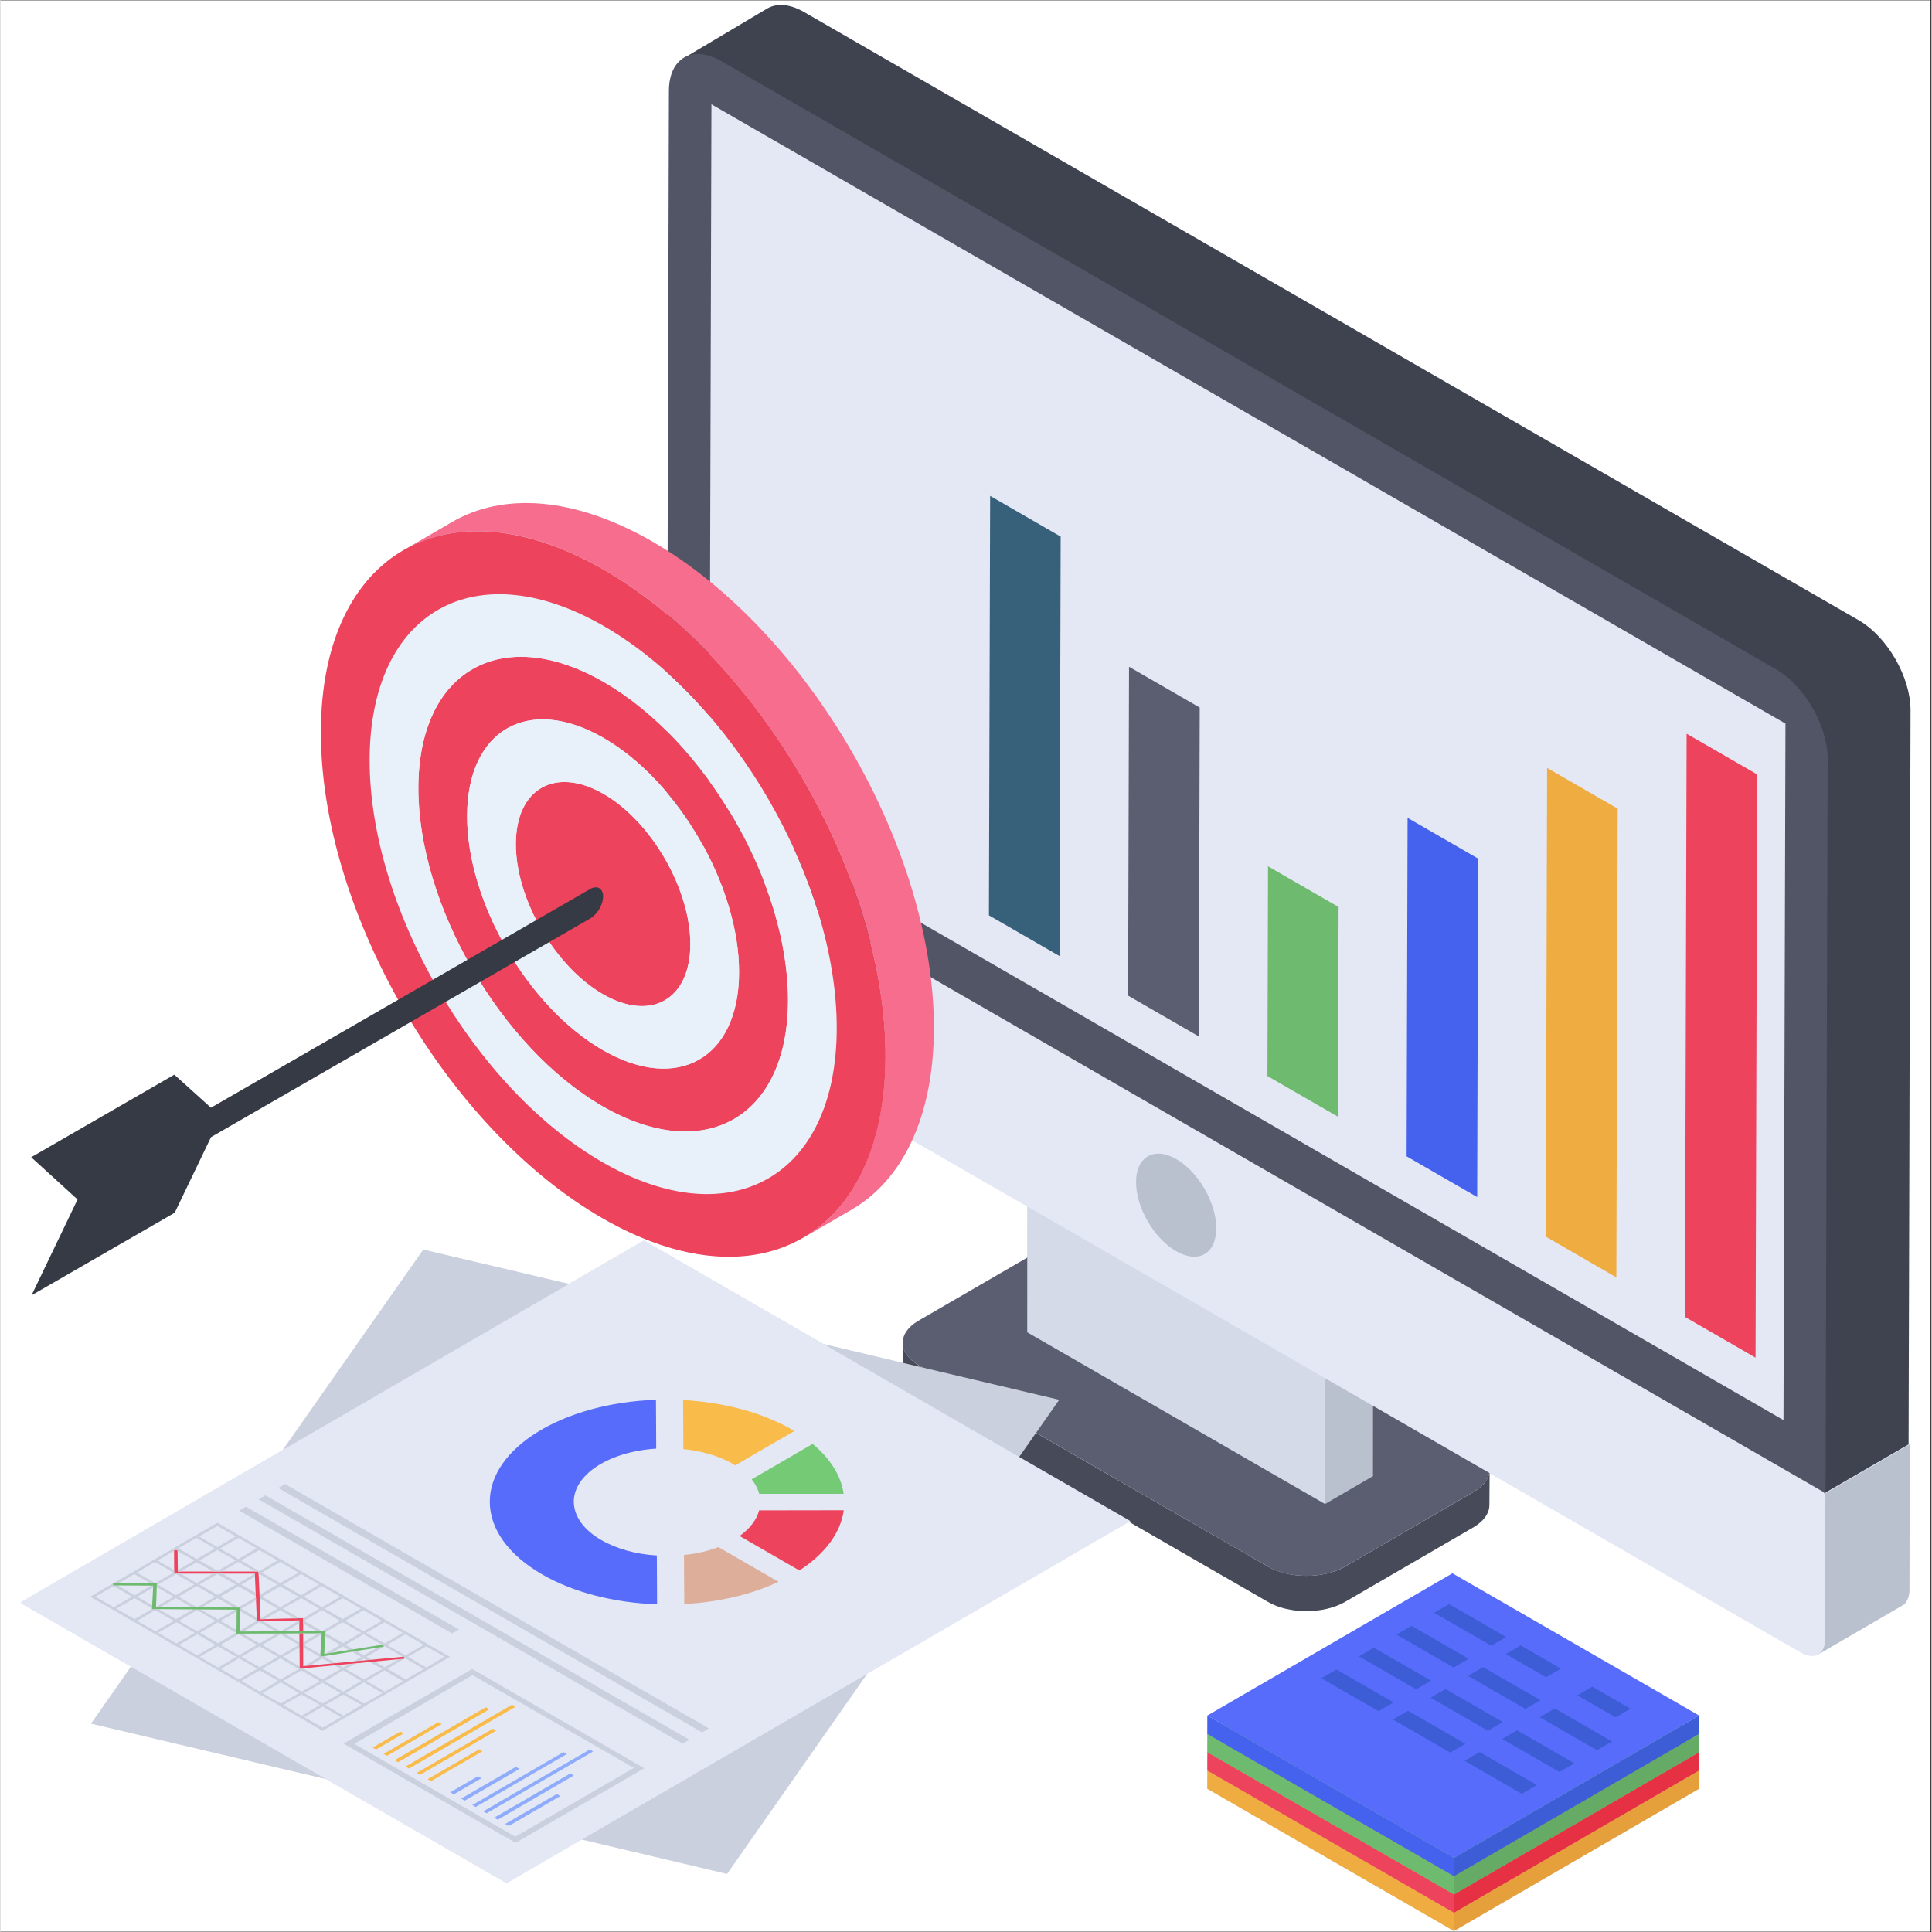 <svg xmlns="http://www.w3.org/2000/svg" xmlns:xlink="http://www.w3.org/1999/xlink" width="300" zoomAndPan="magnify" viewBox="0 0 224.88 225" height="300" preserveAspectRatio="xMidYMid meet" version="1.0"><rect x="0" y="0" width="224.88" height="225" fill="#333333" stroke="none"/><defs><clipPath id="f7af1bf5cc"><path d="M 0 0.059 L 224.762 0.059 L 224.762 224.938 L 0 224.938 Z M 0 0.059 " clip-rule="nonzero"/></clipPath><clipPath id="09261f0187"><path d="M 2.391 0.059 L 222.773 0.059 L 222.773 220 L 2.391 220 Z M 2.391 0.059 " clip-rule="nonzero"/></clipPath><clipPath id="45212e7083"><path d="M 140 183 L 198 183 L 198 224.938 L 140 224.938 Z M 140 183 " clip-rule="nonzero"/></clipPath><clipPath id="cfa436ca1f"><path d="M 211 168 L 222.773 168 L 222.773 193 L 211 193 Z M 211 168 " clip-rule="nonzero"/></clipPath><clipPath id="50a2564722"><path d="M 79 0.059 L 222.773 0.059 L 222.773 174 L 79 174 Z M 79 0.059 " clip-rule="nonzero"/></clipPath><clipPath id="b0af825f58"><path d="M 2.391 144 L 132 144 L 132 220 L 2.391 220 Z M 2.391 144 " clip-rule="nonzero"/></clipPath><clipPath id="73dac197c5"><path d="M 169 206 L 198 206 L 198 224.938 L 169 224.938 Z M 169 206 " clip-rule="nonzero"/></clipPath><clipPath id="7b84a624b6"><path d="M 140 206 L 170 206 L 170 224.938 L 140 224.938 Z M 140 206 " clip-rule="nonzero"/></clipPath></defs><g clip-path="url(#f7af1bf5cc)"><path fill="#ffffff" d="M 0 0.059 L 224.879 0.059 L 224.879 224.941 L 0 224.941 Z M 0 0.059 " fill-opacity="1" fill-rule="nonzero"/><path fill="#ffffff" d="M 0 0.059 L 224.879 0.059 L 224.879 224.941 L 0 224.941 Z M 0 0.059 " fill-opacity="1" fill-rule="nonzero"/></g><g clip-path="url(#09261f0187)"><path fill="#e4e8f4" d="M 222.375 168.199 L 222.328 185.16 C 222.328 185.582 222.234 186.004 222.094 186.285 C 221.953 186.609 221.766 186.844 221.484 186.984 L 211.707 192.684 C 211.707 192.641 211.754 192.59 211.754 192.59 C 211.238 192.965 210.488 192.918 209.695 192.453 L 173.43 171.562 L 173.383 175.301 C 173.383 176.191 172.777 177.125 171.559 177.871 L 156.539 186.562 C 154.059 187.965 150.082 187.965 147.648 186.562 L 131.414 177.215 L 100.906 194.926 L 84.625 218.246 L 67.684 214.227 L 58.938 219.32 L 37.879 207.172 L 10.555 200.723 L 15.188 194.09 L 2.273 186.656 L 32.875 168.852 L 49.25 145.535 L 66.188 149.508 L 74.938 144.461 L 95.852 156.516 L 105.07 158.711 L 105.07 156.375 C 105.07 155.441 105.68 154.508 106.895 153.805 L 119.574 146.469 L 119.574 140.488 L 106.148 132.777 C 104.508 136.375 102.125 139.133 99.129 140.859 L 94.262 143.664 C 94.496 143.477 94.777 143.246 95.012 143.059 C 88.977 147.637 80.039 147.59 70.07 141.844 C 61.461 136.887 53.695 128.57 47.848 118.992 L 24.496 132.449 L 20.285 141.234 L 3.629 150.863 L 8.965 139.691 L 3.582 134.785 L 20.238 125.16 L 24.496 128.992 L 46.348 116.422 C 40.734 106.422 37.273 95.25 37.32 85.16 C 37.363 74.691 41.109 67.355 47.145 63.988 L 52.57 60.812 C 58.516 57.352 66.797 57.82 75.969 63.102 C 76.527 63.43 77.09 63.848 77.699 64.176 L 77.84 10.578 C 77.84 8.848 78.398 7.629 79.336 6.93 L 79.43 6.836 C 79.57 6.742 79.711 6.699 79.852 6.605 L 89.301 0.996 C 90.379 0.344 91.922 0.434 93.605 1.418 L 216.434 72.258 C 219.754 74.176 222.422 78.848 222.422 82.727 L 222.234 168.199 Z M 222.375 168.199 " fill-opacity="1" fill-rule="nonzero"/></g><g clip-path="url(#45212e7083)"><path fill="#e4e8f4" d="M 169.27 224.891 L 197.812 208.324 L 197.816 206.18 L 197.812 206.176 L 197.816 204.051 L 197.812 204.047 L 197.816 201.922 L 197.812 201.918 L 197.816 199.793 L 169.09 183.227 L 140.547 199.793 L 140.539 201.938 L 140.547 201.941 L 140.539 204.066 L 140.547 204.07 L 140.539 206.195 L 140.547 206.199 L 140.539 208.324 Z M 169.27 224.891 " fill-opacity="1" fill-rule="nonzero"/></g><path fill="#474b59" d="M 173.418 171.172 L 173.391 175.285 C 173.391 176.195 172.785 177.129 171.547 177.859 L 156.555 186.57 C 154.074 187.988 150.082 187.988 147.629 186.57 L 106.922 163.113 C 105.684 162.383 105.051 161.449 105.051 160.488 L 105.078 156.371 C 105.078 157.332 105.684 158.266 106.922 159 L 147.629 182.457 C 150.105 183.871 154.102 183.871 156.555 182.457 L 171.57 173.746 C 172.812 173.012 173.418 172.078 173.418 171.172 Z M 173.418 171.172 " fill-opacity="1" fill-rule="nonzero"/><path fill="#5b5e71" d="M 171.559 168.566 C 174.027 169.992 174.039 172.301 171.57 173.734 L 156.559 182.445 C 154.09 183.879 150.098 183.879 147.629 182.453 L 106.934 158.988 C 104.465 157.566 104.434 155.246 106.906 153.812 L 121.918 145.102 C 124.387 143.668 128.395 143.676 130.863 145.102 Z M 171.559 168.566 " fill-opacity="1" fill-rule="nonzero"/><path fill="#bac1ce" d="M 159.848 146.109 L 159.836 171.91 L 154.25 175.156 L 154.258 149.355 Z M 159.848 146.109 " fill-opacity="1" fill-rule="nonzero"/><path fill="#d4dae8" d="M 154.258 149.355 L 154.25 175.156 L 119.57 155.16 L 119.582 129.359 Z M 154.258 149.355 " fill-opacity="1" fill-rule="nonzero"/><path fill="#e4e8f4" d="M 159.848 146.109 L 154.258 149.355 L 119.582 129.359 L 125.168 126.117 Z M 159.848 146.109 " fill-opacity="1" fill-rule="nonzero"/><path fill="#e4e8f4" d="M 212.543 173.895 L 212.496 190.852 C 212.492 191.297 212.434 191.703 212.285 191.992 C 211.867 192.906 210.855 193.141 209.672 192.457 L 80.355 117.895 C 79.199 117.227 78.195 115.832 77.785 114.438 C 77.637 113.98 77.551 113.484 77.551 113.043 L 77.598 96.086 Z M 212.543 173.895 " fill-opacity="1" fill-rule="nonzero"/><g clip-path="url(#cfa436ca1f)"><path fill="#bac1ce" d="M 222.359 168.215 L 222.312 185.168 C 222.312 185.586 222.219 186.004 222.078 186.281 C 221.941 186.605 221.754 186.836 221.477 186.977 L 211.691 192.672 C 211.922 192.531 212.156 192.301 212.293 191.98 C 212.434 191.699 212.48 191.285 212.48 190.867 L 212.527 173.914 Z M 222.359 168.215 " fill-opacity="1" fill-rule="nonzero"/></g><path fill="#e4e8f4" d="M 207.875 84.27 L 207.645 165.387 L 82.562 93.262 L 82.793 12.145 Z M 207.875 84.27 " fill-opacity="1" fill-rule="nonzero"/><g clip-path="url(#50a2564722)"><path fill="#3f434f" d="M 222.441 82.707 L 222.211 168.215 L 212.379 173.914 L 212.656 88.402 C 212.656 84.559 209.965 79.883 206.629 77.938 L 83.766 7.109 C 82.098 6.137 80.309 6.348 79.195 6.996 L 89.285 0.996 C 90.398 0.348 91.93 0.441 93.598 1.414 L 216.414 72.238 C 219.754 74.184 222.441 78.859 222.441 82.707 Z M 222.441 82.707 " fill-opacity="1" fill-rule="nonzero"/></g><path fill="#525566" d="M 206.766 77.941 C 210.109 79.871 212.797 84.555 212.785 88.395 L 212.543 173.895 L 77.598 96.086 L 77.844 10.582 C 77.852 6.742 80.586 5.188 83.934 7.117 Z M 207.645 165.387 L 207.875 84.27 L 82.793 12.145 L 82.562 93.262 L 207.645 165.387 " fill-opacity="1" fill-rule="nonzero"/><path fill="#bac1ce" d="M 136.93 134.988 C 139.535 136.488 141.59 140.09 141.582 143.035 C 141.574 146.027 139.504 147.203 136.898 145.703 C 134.332 144.223 132.238 140.645 132.246 137.652 C 132.254 134.707 134.363 133.508 136.93 134.988 Z M 136.93 134.988 " fill-opacity="1" fill-rule="nonzero"/><path fill="#cad0dd" d="M 123.297 163.02 L 84.605 218.227 L 10.547 200.734 L 49.238 145.527 Z M 123.297 163.02 " fill-opacity="1" fill-rule="nonzero"/><g clip-path="url(#b0af825f58)"><path fill="#e4e8f4" d="M 131.594 177.145 L 58.926 219.32 L 2.25 186.637 L 74.918 144.465 Z M 131.594 177.145 " fill-opacity="1" fill-rule="nonzero"/></g><path fill="#ed435c" d="M 35.246 188.449 L 35.246 189.969 L 34.805 189.969 L 34.797 189.059 L 34.793 188.711 L 34.629 188.715 L 30.566 188.805 L 29.863 188.82 L 29.859 188.75 L 29.844 188.387 L 29.754 186.359 L 29.738 186.02 L 29.73 185.891 L 29.715 185.508 L 29.633 183.605 L 29.613 183.266 L 20.227 183.266 L 20.223 182.84 L 20.211 180.625 L 20.211 180.5 L 20.617 180.512 L 20.621 180.637 L 20.652 182.844 L 20.656 183.016 L 30.047 183.016 L 30.059 183.355 L 30.168 185.77 L 30.184 186.152 L 30.289 188.5 L 30.293 188.574 L 30.785 188.559 L 34.211 188.473 L 34.832 188.457 Z M 35.246 188.449 " fill-opacity="1" fill-rule="nonzero"/><path fill="#cad0dd" d="M 28.301 190.004 L 27.91 190.004 L 27.91 189.879 L 29.859 188.75 L 29.863 188.82 L 30.566 188.805 L 32.605 189.98 L 34.707 188.758 L 34.629 188.715 L 34.793 188.711 L 34.797 189.059 L 33.211 189.98 L 32.008 189.984 L 30.164 188.922 Z M 28.301 190.004 " fill-opacity="1" fill-rule="nonzero"/><path fill="#cad0dd" d="M 53.387 189.77 L 52.594 190.23 L 27.789 175.926 L 28.582 175.465 Z M 53.387 189.77 " fill-opacity="1" fill-rule="nonzero"/><path fill="#cad0dd" d="M 44.652 191.766 L 43.871 191.871 L 42.316 192.781 L 41.438 192.277 L 40.93 192.344 L 42.012 192.984 L 41.133 193.492 L 41.844 193.426 L 42.316 193.152 L 42.656 193.355 L 43.195 193.289 L 42.621 192.949 Z M 44.652 191.766 L 43.871 191.871 L 42.316 192.781 L 41.438 192.277 L 40.93 192.344 L 42.012 192.984 L 41.133 193.492 L 41.844 193.426 L 42.316 193.152 L 42.656 193.355 L 43.195 193.289 L 42.621 192.949 Z M 44.652 191.766 L 43.871 191.871 L 42.316 192.781 L 41.438 192.277 L 40.93 192.344 L 42.012 192.984 L 41.133 193.492 L 41.844 193.426 L 42.316 193.152 L 42.656 193.355 L 43.195 193.289 L 42.621 192.949 Z M 44.652 191.766 L 43.871 191.871 L 42.316 192.781 L 41.438 192.277 L 40.93 192.344 L 42.012 192.984 L 41.133 193.492 L 41.844 193.426 L 42.316 193.152 L 42.656 193.355 L 43.195 193.289 L 42.621 192.949 Z M 44.652 191.766 L 43.871 191.871 L 42.316 192.781 L 41.438 192.277 L 40.93 192.344 L 42.012 192.984 L 41.133 193.492 L 41.844 193.426 L 42.316 193.152 L 42.656 193.355 L 43.195 193.289 L 42.621 192.949 Z M 49.898 191.566 L 49.594 191.363 L 47.461 190.148 L 47.156 189.977 L 45.023 188.762 L 44.719 188.559 L 42.586 187.34 L 42.281 187.172 L 40.148 185.953 L 39.844 185.75 L 37.715 184.535 L 37.41 184.367 L 35.312 183.148 L 35.008 182.98 L 32.875 181.73 L 32.57 181.562 L 30.402 180.312 L 30.098 180.141 L 28 178.926 L 27.695 178.758 L 25.258 177.336 L 22.824 178.758 L 22.52 178.926 L 20.422 180.141 L 20.117 180.344 L 17.984 181.562 L 17.711 181.73 L 15.582 182.98 L 15.277 183.148 L 13.109 184.398 L 13.719 184.398 L 15.582 183.316 L 17.477 184.398 L 18.219 184.398 L 18.188 184.84 L 20.148 185.953 L 18.188 187.105 L 18.117 187.137 L 18.66 187.137 L 20.422 186.125 L 22.246 187.172 L 22.855 187.172 L 20.723 185.953 L 22.855 184.703 L 24.988 185.953 L 22.891 187.172 L 23.465 187.172 L 25.293 186.125 L 27.188 187.207 L 27.934 187.207 L 27.934 187.645 L 29.863 188.762 L 29.828 188.387 L 28.035 187.34 L 29.762 186.359 L 29.727 186.023 L 27.73 187.172 L 25.598 185.953 L 27.695 184.738 L 29.727 185.887 L 29.727 185.516 L 28.035 184.535 L 29.625 183.621 L 29.625 183.25 L 27.73 184.367 L 25.836 183.25 L 24.75 183.25 L 22.855 184.367 L 20.961 183.25 L 20.219 183.25 L 20.219 182.844 L 18.289 181.73 L 20.219 180.613 L 20.219 180.512 L 20.621 180.512 L 20.621 180.648 L 22.551 181.73 L 20.656 182.844 L 20.656 183.016 L 20.961 183.016 L 22.855 181.934 L 24.75 183.016 L 25.766 183.016 L 27.695 181.898 L 29.625 183.016 L 30.031 183.016 L 30.066 183.352 L 30.133 183.316 L 32.266 184.535 L 30.168 185.75 L 30.199 186.156 L 32.266 187.34 L 30.301 188.488 L 30.301 188.559 L 30.777 188.559 L 32.57 187.508 L 34.227 188.488 L 34.836 188.457 L 32.875 187.34 L 35.008 186.125 L 37.137 187.34 L 35.242 188.457 L 35.242 189.062 L 36.801 189.977 L 37.441 189.941 L 35.344 188.762 L 37.441 187.508 L 39.539 188.762 L 37.477 189.941 L 37.848 189.941 L 37.848 190.078 L 39.844 188.93 L 42.012 190.148 L 39.879 191.363 L 37.848 190.18 L 37.816 190.551 L 39.574 191.566 L 37.746 192.613 L 38.594 192.477 L 39.879 191.734 L 40.59 192.172 L 41.098 192.074 L 40.184 191.566 L 42.281 190.316 L 44.414 191.531 L 44.551 191.531 L 44.652 191.766 L 44.754 191.734 L 46.852 192.949 L 46.988 192.918 L 47.055 193.152 L 47.156 193.121 L 49.289 194.371 L 47.188 195.59 L 45.059 194.336 L 47.055 193.152 L 46.379 193.223 L 44.754 194.168 L 43.566 193.492 L 43.027 193.559 L 44.449 194.371 L 42.316 195.59 L 40.219 194.371 L 41.336 193.727 L 40.625 193.797 L 39.914 194.203 L 39.406 193.898 L 38.863 193.93 L 39.609 194.371 L 37.477 195.59 L 35.344 194.371 L 35.516 194.27 L 34.836 194.336 L 34.836 194.066 L 32.906 192.949 L 34.836 191.836 L 34.805 191.262 L 33.043 190.246 L 32.164 190.246 L 30.168 191.395 L 28.203 190.246 L 27.492 190.246 L 27.492 189.84 L 25.633 188.762 L 27.492 187.68 L 27.492 187.477 L 27.258 187.477 L 25.328 188.59 L 23.332 187.441 L 22.449 187.406 L 20.453 188.559 L 18.422 187.406 L 17.645 187.375 L 15.613 188.559 L 13.48 187.34 L 15.613 186.125 L 17.645 187.305 L 17.68 186.969 L 15.918 185.953 L 17.781 184.871 L 17.781 184.672 L 17.508 184.672 L 15.613 185.785 L 13.652 184.637 L 13.109 184.637 L 13.109 184.398 L 12.871 184.535 L 10.438 185.953 L 12.871 187.34 L 13.176 187.508 L 15.309 188.762 L 15.613 188.93 L 17.746 190.148 L 18.051 190.316 L 20.184 191.566 L 20.488 191.734 L 22.621 192.949 L 22.926 193.121 L 25.055 194.371 L 25.359 194.539 L 27.461 195.758 L 27.766 195.926 L 29.895 197.176 L 30.199 197.348 L 32.367 198.562 L 32.637 198.766 L 34.77 199.98 L 35.074 200.152 L 37.512 201.57 L 39.945 200.152 L 40.25 199.98 L 42.352 198.766 L 42.656 198.562 L 44.785 197.348 L 45.059 197.176 L 47.188 195.961 L 47.492 195.758 L 49.594 194.539 L 49.898 194.371 L 52.332 192.949 Z M 25.258 183.316 L 27.391 184.535 L 25.293 185.75 L 23.16 184.535 Z M 20.453 183.316 L 22.551 184.535 L 20.422 185.785 L 18.32 184.535 Z M 20.148 183.148 L 18.016 184.367 L 15.887 183.148 L 17.984 181.898 Z M 11.047 185.953 L 13.176 184.703 L 15.309 185.953 L 13.176 187.172 Z M 39.914 194.539 L 42.012 195.758 L 39.914 197.008 L 37.781 195.793 Z M 39.609 197.176 L 37.512 198.391 L 35.379 197.176 L 37.477 195.961 Z M 35.039 194.539 L 37.172 195.793 L 35.074 197.008 L 32.941 195.758 Z M 34.734 194.371 L 32.637 195.59 L 30.504 194.336 L 32.602 193.121 Z M 32.602 190.316 L 34.734 191.566 L 32.602 192.781 L 30.473 191.566 Z M 32.297 192.949 L 30.199 194.168 L 28.066 192.949 L 30.168 191.734 Z M 27.73 190.316 L 29.863 191.566 L 27.766 192.781 L 25.633 191.566 Z M 27.426 190.148 L 25.328 191.363 L 23.23 190.148 L 25.328 188.93 Z M 22.891 187.508 L 25.023 188.762 L 22.926 189.977 L 20.758 188.762 Z M 15.918 188.762 L 18.016 187.508 L 20.184 188.762 L 18.051 189.977 Z M 18.355 190.148 L 20.488 188.93 L 22.621 190.148 L 20.488 191.395 Z M 22.891 192.781 L 20.793 191.566 L 22.926 190.316 L 25.023 191.566 Z M 23.195 192.949 L 25.328 191.734 L 27.461 192.949 L 25.359 194.203 Z M 25.664 194.371 L 27.766 193.121 L 29.895 194.336 L 27.766 195.59 Z M 28.066 195.758 L 30.199 194.539 L 32.332 195.758 L 30.199 197.008 Z M 30.504 197.176 L 32.637 195.926 L 34.77 197.176 L 32.637 198.391 Z M 32.941 198.562 L 35.074 197.348 L 37.207 198.562 L 35.074 199.812 Z M 37.512 201.199 L 35.379 199.98 L 37.512 198.73 L 39.645 199.98 Z M 39.945 199.812 L 37.816 198.562 L 39.914 197.348 L 42.047 198.562 Z M 42.352 198.391 L 40.219 197.176 L 42.316 195.926 L 44.48 197.176 Z M 44.754 197.008 L 42.621 195.758 L 44.719 194.539 L 46.887 195.793 Z M 25.258 177.707 L 27.391 178.926 L 25.258 180.176 L 23.129 178.926 Z M 20.723 180.312 L 22.824 179.094 L 24.953 180.344 L 22.855 181.562 Z M 25.293 182.945 L 23.16 181.73 L 25.258 180.512 L 27.391 181.73 Z M 25.562 180.344 L 27.695 179.094 L 29.828 180.312 L 27.695 181.562 Z M 28 181.73 L 30.133 180.512 L 32.266 181.73 L 30.133 182.98 Z M 30.438 183.148 L 32.57 181.898 L 34.703 183.148 L 32.57 184.367 Z M 32.602 187.172 L 30.473 185.953 L 32.57 184.738 L 34.703 185.953 Z M 32.875 184.535 L 35.008 183.316 L 37.105 184.535 L 35.008 185.785 Z M 35.312 185.953 L 37.41 184.703 L 39.574 185.953 L 37.441 187.172 Z M 37.746 187.34 L 39.844 186.125 L 41.977 187.34 L 39.844 188.559 Z M 40.148 188.762 L 42.281 187.508 L 44.414 188.762 L 42.281 189.977 Z M 42.586 190.148 L 44.719 188.93 L 46.852 190.148 L 44.754 191.395 Z M 45.023 191.566 L 47.156 190.316 L 49.289 191.566 L 47.156 192.781 Z M 49.594 194.203 L 47.461 192.949 L 49.594 191.734 L 51.723 192.949 Z M 42.316 192.781 L 41.438 192.277 L 40.93 192.344 L 42.012 192.984 L 41.133 193.492 L 41.844 193.426 L 42.316 193.152 L 42.656 193.355 L 43.195 193.289 L 42.621 192.949 L 44.652 191.766 L 43.871 191.871 Z M 44.652 191.766 L 43.871 191.871 L 42.316 192.781 L 41.438 192.277 L 40.93 192.344 L 42.012 192.984 L 41.133 193.492 L 41.844 193.426 L 42.316 193.152 L 42.656 193.355 L 43.195 193.289 L 42.621 192.949 Z M 44.652 191.766 L 43.871 191.871 L 42.316 192.781 L 41.438 192.277 L 40.93 192.344 L 42.012 192.984 L 41.133 193.492 L 41.844 193.426 L 42.316 193.152 L 42.656 193.355 L 43.195 193.289 L 42.621 192.949 Z M 44.652 191.766 L 43.871 191.871 L 42.316 192.781 L 41.438 192.277 L 40.93 192.344 L 42.012 192.984 L 41.133 193.492 L 41.844 193.426 L 42.316 193.152 L 42.656 193.355 L 43.195 193.289 L 42.621 192.949 Z M 44.652 191.766 L 43.871 191.871 L 42.316 192.781 L 41.438 192.277 L 40.93 192.344 L 42.012 192.984 L 41.133 193.492 L 41.844 193.426 L 42.316 193.152 L 42.656 193.355 L 43.195 193.289 L 42.621 192.949 Z M 44.652 191.766 " fill-opacity="1" fill-rule="nonzero"/><path fill="#6eba6e" d="M 44.543 191.527 L 44.652 191.762 L 43.883 191.887 L 41.449 192.273 L 40.941 192.355 L 38 192.824 L 37.23 192.945 L 37.25 192.656 L 37.398 190.348 L 37.41 190.215 L 37.02 190.219 L 35.246 190.227 L 34.809 190.227 L 33.043 190.234 L 32.164 190.238 L 28.207 190.25 L 27.48 190.254 L 27.484 189.836 L 27.504 187.664 L 27.508 187.465 L 27.25 187.461 L 23.316 187.434 L 22.449 187.426 L 18.43 187.395 L 17.645 187.387 L 17.648 187.293 L 17.664 186.953 L 17.77 184.867 L 17.777 184.66 L 17.523 184.66 L 13.648 184.637 L 13.125 184.637 L 13.102 184.398 L 13.703 184.398 L 17.473 184.41 L 18.207 184.41 L 18.195 184.824 L 18.117 187.113 L 18.668 187.145 L 22.262 187.172 L 22.875 187.176 L 23.473 187.18 L 27.195 187.207 L 27.938 187.215 L 27.934 187.633 L 27.91 189.879 L 27.91 190.004 L 28.301 190.004 L 32.008 189.984 L 33.211 189.98 L 34.805 189.969 L 35.246 189.969 L 36.793 189.961 L 37.43 189.957 L 37.859 189.957 L 37.852 190.086 L 37.844 190.195 L 37.824 190.555 L 37.703 192.621 L 38.594 192.477 L 40.602 192.156 L 41.105 192.078 L 44.41 191.547 Z M 44.543 191.527 " fill-opacity="1" fill-rule="nonzero"/><path fill="#cad0dd" d="M 37.164 192.957 L 35.25 191.855 L 35.25 191.246 L 37.02 190.219 L 37.41 190.215 L 37.398 190.348 L 35.328 191.551 L 37.25 192.656 L 37.23 192.945 L 38 192.824 L 37.77 192.957 L 39.031 193.684 L 38.512 193.734 L 37.469 193.133 L 36.027 193.969 L 35.305 194.039 Z M 37.164 192.957 " fill-opacity="1" fill-rule="nonzero"/><path fill="#ed435c" d="M 46.984 192.934 L 47.051 193.168 L 46.383 193.234 L 43.574 193.5 L 43.02 193.551 L 41.336 193.711 L 40.613 193.781 L 39.398 193.895 L 38.879 193.945 L 35.516 194.266 L 34.848 194.328 L 34.844 194.078 L 34.824 191.844 L 34.816 191.258 L 34.809 190.227 L 35.246 190.227 L 35.25 191.246 L 35.25 191.855 L 35.254 194.043 L 35.305 194.039 L 36.027 193.969 L 38.512 193.734 L 39.031 193.684 L 41.121 193.488 L 41.84 193.418 L 42.656 193.344 L 43.211 193.289 L 46.84 192.945 Z M 46.984 192.934 " fill-opacity="1" fill-rule="nonzero"/><path fill="#cad0dd" d="M 82.504 201.293 L 81.711 201.754 L 32.336 173.285 L 33.133 172.824 Z M 82.504 201.293 " fill-opacity="1" fill-rule="nonzero"/><path fill="#cad0dd" d="M 80.23 202.613 L 79.434 203.074 L 30.062 174.605 L 30.855 174.145 Z M 80.23 202.613 " fill-opacity="1" fill-rule="nonzero"/><path fill="#f9bb4a" d="M 46.949 201.879 L 43.73 203.746 L 43.34 203.523 L 46.562 201.656 Z M 46.949 201.879 " fill-opacity="1" fill-rule="nonzero"/><path fill="#f9bb4a" d="M 51.383 200.781 L 45.004 204.484 L 44.617 204.258 L 50.992 200.559 Z M 51.383 200.781 " fill-opacity="1" fill-rule="nonzero"/><path fill="#f9bb4a" d="M 59.984 198.766 L 47.578 205.965 L 47.168 205.73 L 59.574 198.527 Z M 59.984 198.766 " fill-opacity="1" fill-rule="nonzero"/><path fill="#8facfc" d="M 56.004 207.098 L 52.785 208.969 L 52.375 208.73 L 55.594 206.863 Z M 56.004 207.098 " fill-opacity="1" fill-rule="nonzero"/><path fill="#8facfc" d="M 60.434 206.004 L 54.059 209.703 L 53.648 209.465 L 60.023 205.766 Z M 60.434 206.004 " fill-opacity="1" fill-rule="nonzero"/><path fill="#cad0dd" d="M 54.938 194.371 L 39.945 203.059 L 59.98 214.617 L 74.973 205.93 Z M 59.949 213.906 L 41.199 203.09 L 54.973 195.082 L 73.758 205.895 Z M 59.949 213.906 " fill-opacity="1" fill-rule="nonzero"/><path fill="#f9bb4a" d="M 56.93 199.062 L 46.301 205.23 L 45.891 204.992 L 56.52 198.824 Z M 56.93 199.062 " fill-opacity="1" fill-rule="nonzero"/><path fill="#f9bb4a" d="M 57.719 201.555 L 48.852 206.699 L 48.461 206.477 L 57.328 201.332 Z M 57.719 201.555 " fill-opacity="1" fill-rule="nonzero"/><path fill="#f9bb4a" d="M 56.137 203.945 L 50.125 207.434 L 49.738 207.211 L 55.75 203.723 Z M 56.137 203.945 " fill-opacity="1" fill-rule="nonzero"/><path fill="#8facfc" d="M 65.961 204.27 L 55.332 210.438 L 54.945 210.215 L 65.57 204.047 Z M 65.961 204.27 " fill-opacity="1" fill-rule="nonzero"/><path fill="#8facfc" d="M 69.016 203.973 L 56.609 211.172 L 56.219 210.949 L 68.625 203.746 Z M 69.016 203.973 " fill-opacity="1" fill-rule="nonzero"/><path fill="#8facfc" d="M 66.77 206.773 L 57.906 211.922 L 57.496 211.684 L 66.359 206.539 Z M 66.77 206.773 " fill-opacity="1" fill-rule="nonzero"/><path fill="#8facfc" d="M 65.191 209.168 L 59.18 212.656 L 58.77 212.418 L 64.781 208.93 Z M 65.191 209.168 " fill-opacity="1" fill-rule="nonzero"/><path fill="#ddaf9b" d="M 90.609 184.215 C 87.48 185.695 83.641 186.594 79.629 186.805 L 79.594 181.09 C 81.004 180.953 82.367 180.641 83.605 180.176 Z M 90.609 184.215 " fill-opacity="1" fill-rule="nonzero"/><path fill="#ed435c" d="M 98.203 175.883 C 97.852 178.488 96.043 180.949 93.035 182.895 L 86.078 178.883 C 87.266 178.023 88.062 176.996 88.348 175.898 Z M 98.203 175.883 " fill-opacity="1" fill-rule="nonzero"/><path fill="#576cfb" d="M 76.332 163.02 L 76.363 168.707 C 70.914 169.043 66.742 171.691 66.762 174.926 C 66.797 176.602 67.926 178.18 69.977 179.359 C 71.734 180.375 74 181.008 76.434 181.148 L 76.465 186.836 C 71.402 186.664 66.699 185.441 63.086 183.359 C 59.184 181.105 57 178.109 56.98 174.926 C 56.945 168.621 65.527 163.387 76.332 163.02 Z M 76.332 163.02 " fill-opacity="1" fill-rule="nonzero"/><path fill="#75ca75" d="M 94.582 168.156 C 96.66 169.887 97.887 171.859 98.191 173.969 L 88.363 173.969 C 88.188 173.363 87.895 172.801 87.477 172.281 Z M 94.582 168.156 " fill-opacity="1" fill-rule="nonzero"/><path fill="#f9bb4a" d="M 92.457 166.652 L 85.547 170.66 L 85.301 170.492 C 83.715 169.578 81.691 168.973 79.527 168.762 L 79.492 163.047 C 84.289 163.316 88.77 164.527 92.188 166.496 Z M 92.457 166.652 " fill-opacity="1" fill-rule="nonzero"/><path fill="#ed435c" d="M 70.258 79.43 C 82.121 86.27 91.75 102.902 91.715 116.547 C 91.676 130.16 81.98 135.676 70.117 128.836 C 58.258 121.996 48.625 105.336 48.664 91.723 C 48.703 78.082 58.398 72.594 70.258 79.43 Z M 70.137 122.293 C 78.855 127.32 85.984 123.262 86.012 113.258 C 86.039 103.223 78.957 90.973 70.238 85.945 C 61.496 80.902 54.367 84.961 54.34 94.996 C 54.309 105 61.395 117.254 70.137 122.293 " fill-opacity="1" fill-rule="nonzero"/><path fill="#e8f1fa" d="M 70.277 72.918 C 85.281 81.574 97.438 102.598 97.387 119.816 C 97.34 137.008 85.105 144.004 70.102 135.352 C 55.094 126.695 42.938 105.641 42.988 88.449 C 43.035 71.23 55.27 64.266 70.277 72.918 Z M 70.117 128.836 C 81.98 135.676 91.676 130.16 91.715 116.547 C 91.75 102.902 82.121 86.27 70.258 79.43 C 58.398 72.594 48.703 78.082 48.664 91.723 C 48.625 105.336 58.258 121.996 70.117 128.836 " fill-opacity="1" fill-rule="nonzero"/><path fill="#f76d8e" d="M 108.703 119.836 C 108.66 130.152 105.02 137.43 99.133 140.867 L 93.488 144.148 C 99.371 140.711 103.016 133.43 103.055 123.074 C 103.137 102.238 88.441 76.848 70.305 66.367 C 61.176 61.09 52.887 60.609 46.922 64.09 L 52.566 60.809 C 58.531 57.332 66.781 57.812 75.949 63.09 C 94.086 73.566 108.781 98.961 108.703 119.836 Z M 108.703 119.836 " fill-opacity="1" fill-rule="nonzero"/><path fill="#ed435c" d="M 70.297 66.375 C 88.445 76.844 103.121 102.23 103.062 123.09 C 103.004 143.922 88.23 152.328 70.082 141.863 C 51.906 131.383 37.254 106.008 37.312 85.176 C 37.371 64.32 52.121 55.895 70.297 66.375 Z M 70.102 135.352 C 85.105 144.004 97.34 137.008 97.387 119.816 C 97.438 102.598 85.281 81.574 70.277 72.918 C 55.27 64.266 43.035 71.23 42.988 88.449 C 42.938 105.641 55.094 126.695 70.102 135.352 " fill-opacity="1" fill-rule="nonzero"/><path fill="#ed435c" d="M 70.223 92.457 C 64.621 89.23 60.031 91.844 60.016 98.266 C 59.996 104.691 64.555 112.555 70.156 115.781 C 75.754 119.012 80.32 116.41 80.336 109.984 C 80.355 103.562 75.82 95.688 70.223 92.457 Z M 70.223 92.457 " fill-opacity="1" fill-rule="nonzero"/><path fill="#e8f1fa" d="M 70.238 85.945 C 78.957 90.973 86.039 103.223 86.012 113.258 C 85.984 123.262 78.855 127.32 70.137 122.293 C 61.395 117.254 54.309 105 54.34 94.996 C 54.367 84.961 61.496 80.902 70.238 85.945 Z M 70.156 115.781 C 75.754 119.012 80.32 116.41 80.336 109.984 C 80.355 103.562 75.82 95.688 70.223 92.457 C 64.621 89.23 60.031 91.844 60.016 98.266 C 59.996 104.691 64.555 112.555 70.156 115.781 " fill-opacity="1" fill-rule="nonzero"/><path fill="#363a44" d="M 20.242 125.156 L 24.508 129.004 L 68.664 103.539 C 69.5 103.059 70.172 103.473 70.176 104.398 C 70.18 105.355 69.508 106.484 68.676 106.965 L 24.516 132.426 L 20.285 141.234 L 3.617 150.844 L 8.973 139.691 L 3.574 134.77 Z M 20.242 125.156 " fill-opacity="1" fill-rule="nonzero"/><path fill="#37617b" d="M 123.465 62.492 L 123.328 111.344 L 115.109 106.602 L 115.25 57.75 Z M 123.465 62.492 " fill-opacity="1" fill-rule="nonzero"/><path fill="#5b5e71" d="M 139.66 82.402 L 139.555 120.703 L 131.32 115.953 L 131.426 77.652 Z M 139.66 82.402 " fill-opacity="1" fill-rule="nonzero"/><path fill="#6eba6e" d="M 155.832 105.629 L 155.762 130.055 L 147.547 125.316 L 147.613 100.891 Z M 155.832 105.629 " fill-opacity="1" fill-rule="nonzero"/><path fill="#4562ef" d="M 172.082 99.992 L 171.973 139.41 L 163.754 134.668 L 163.867 95.25 Z M 172.082 99.992 " fill-opacity="1" fill-rule="nonzero"/><path fill="#efac41" d="M 188.336 94.176 L 188.18 148.762 L 179.965 144.02 L 180.117 89.434 Z M 188.336 94.176 " fill-opacity="1" fill-rule="nonzero"/><path fill="#ed435c" d="M 204.582 90.191 L 204.391 158.113 L 196.172 153.371 L 196.363 85.449 Z M 204.582 90.191 " fill-opacity="1" fill-rule="nonzero"/><g clip-path="url(#73dac197c5)"><path fill="#e5a03c" d="M 197.816 206.18 L 197.812 208.324 L 169.27 224.891 L 169.277 222.746 Z M 197.816 206.18 " fill-opacity="1" fill-rule="nonzero"/></g><g clip-path="url(#7b84a624b6)"><path fill="#efac41" d="M 169.277 222.746 L 169.27 224.891 L 140.539 208.324 L 140.547 206.18 Z M 169.277 222.746 " fill-opacity="1" fill-rule="nonzero"/></g><path fill="#f9bb4a" d="M 197.816 206.18 L 169.277 222.746 L 140.547 206.18 L 169.09 189.613 Z M 197.816 206.18 " fill-opacity="1" fill-rule="nonzero"/><path fill="#e63044" d="M 197.816 204.051 L 197.812 206.195 L 169.27 222.762 L 169.277 220.617 Z M 197.816 204.051 " fill-opacity="1" fill-rule="nonzero"/><path fill="#ed435c" d="M 169.277 220.617 L 169.27 222.762 L 140.539 206.195 L 140.547 204.051 Z M 169.277 220.617 " fill-opacity="1" fill-rule="nonzero"/><path fill="#f25574" d="M 197.816 204.051 L 169.277 220.617 L 140.547 204.051 L 169.09 187.484 Z M 197.816 204.051 " fill-opacity="1" fill-rule="nonzero"/><path fill="#65aa65" d="M 197.816 201.922 L 197.812 204.066 L 169.27 220.633 L 169.277 218.488 Z M 197.816 201.922 " fill-opacity="1" fill-rule="nonzero"/><path fill="#6eba6e" d="M 169.277 218.488 L 169.27 220.633 L 140.539 204.066 L 140.547 201.922 Z M 169.277 218.488 " fill-opacity="1" fill-rule="nonzero"/><path fill="#75ca75" d="M 197.816 201.922 L 169.277 218.488 L 140.547 201.922 L 169.09 185.355 Z M 197.816 201.922 " fill-opacity="1" fill-rule="nonzero"/><path fill="#3c5dd6" d="M 197.816 199.793 L 197.812 201.938 L 169.27 218.504 L 169.277 216.359 Z M 197.816 199.793 " fill-opacity="1" fill-rule="nonzero"/><path fill="#4562ef" d="M 169.277 216.359 L 169.27 218.504 L 140.539 201.938 L 140.547 199.793 Z M 169.277 216.359 " fill-opacity="1" fill-rule="nonzero"/><path fill="#576cfb" d="M 197.816 199.793 L 169.277 216.359 L 140.547 199.793 L 169.09 183.227 Z M 197.816 199.793 " fill-opacity="1" fill-rule="nonzero"/><path fill="#3c5dd6" d="M 175.348 190.648 L 173.613 191.656 L 166.961 187.82 L 168.699 186.816 Z M 175.348 190.648 " fill-opacity="1" fill-rule="nonzero"/><path fill="#3c5dd6" d="M 187.68 202.812 L 185.922 203.828 L 179.254 199.984 L 181.008 198.965 Z M 187.68 202.812 " fill-opacity="1" fill-rule="nonzero"/><path fill="#3c5dd6" d="M 170.984 193.184 L 169.227 194.203 L 162.578 190.367 L 164.332 189.348 Z M 170.984 193.184 " fill-opacity="1" fill-rule="nonzero"/><path fill="#3c5dd6" d="M 166.598 195.73 L 164.863 196.738 L 158.211 192.902 L 159.945 191.895 Z M 166.598 195.73 " fill-opacity="1" fill-rule="nonzero"/><path fill="#3c5dd6" d="M 179.34 198.004 L 177.586 199.02 L 170.914 195.176 L 172.668 194.156 Z M 179.34 198.004 " fill-opacity="1" fill-rule="nonzero"/><path fill="#3c5dd6" d="M 162.23 198.262 L 160.477 199.281 L 153.824 195.445 L 155.582 194.43 Z M 162.23 198.262 " fill-opacity="1" fill-rule="nonzero"/><path fill="#3c5dd6" d="M 174.953 200.547 L 173.219 201.555 L 166.551 197.711 L 168.285 196.703 Z M 174.953 200.547 " fill-opacity="1" fill-rule="nonzero"/><path fill="#3c5dd6" d="M 170.59 203.082 L 168.836 204.102 L 162.164 200.254 L 163.918 199.234 Z M 170.59 203.082 " fill-opacity="1" fill-rule="nonzero"/><path fill="#3c5dd6" d="M 181.727 194.328 L 179.988 195.332 L 175.301 192.629 L 177.035 191.621 Z M 181.727 194.328 " fill-opacity="1" fill-rule="nonzero"/><path fill="#3c5dd6" d="M 189.828 199 L 188.094 200.004 L 183.637 197.438 L 185.375 196.43 Z M 189.828 199 " fill-opacity="1" fill-rule="nonzero"/><path fill="#3c5dd6" d="M 178.926 207.891 L 177.172 208.91 L 170.5 205.062 L 172.258 204.043 Z M 178.926 207.891 " fill-opacity="1" fill-rule="nonzero"/><path fill="#3c5dd6" d="M 183.293 205.355 L 181.559 206.363 L 174.887 202.516 L 176.621 201.512 Z M 183.293 205.355 " fill-opacity="1" fill-rule="nonzero"/></svg>